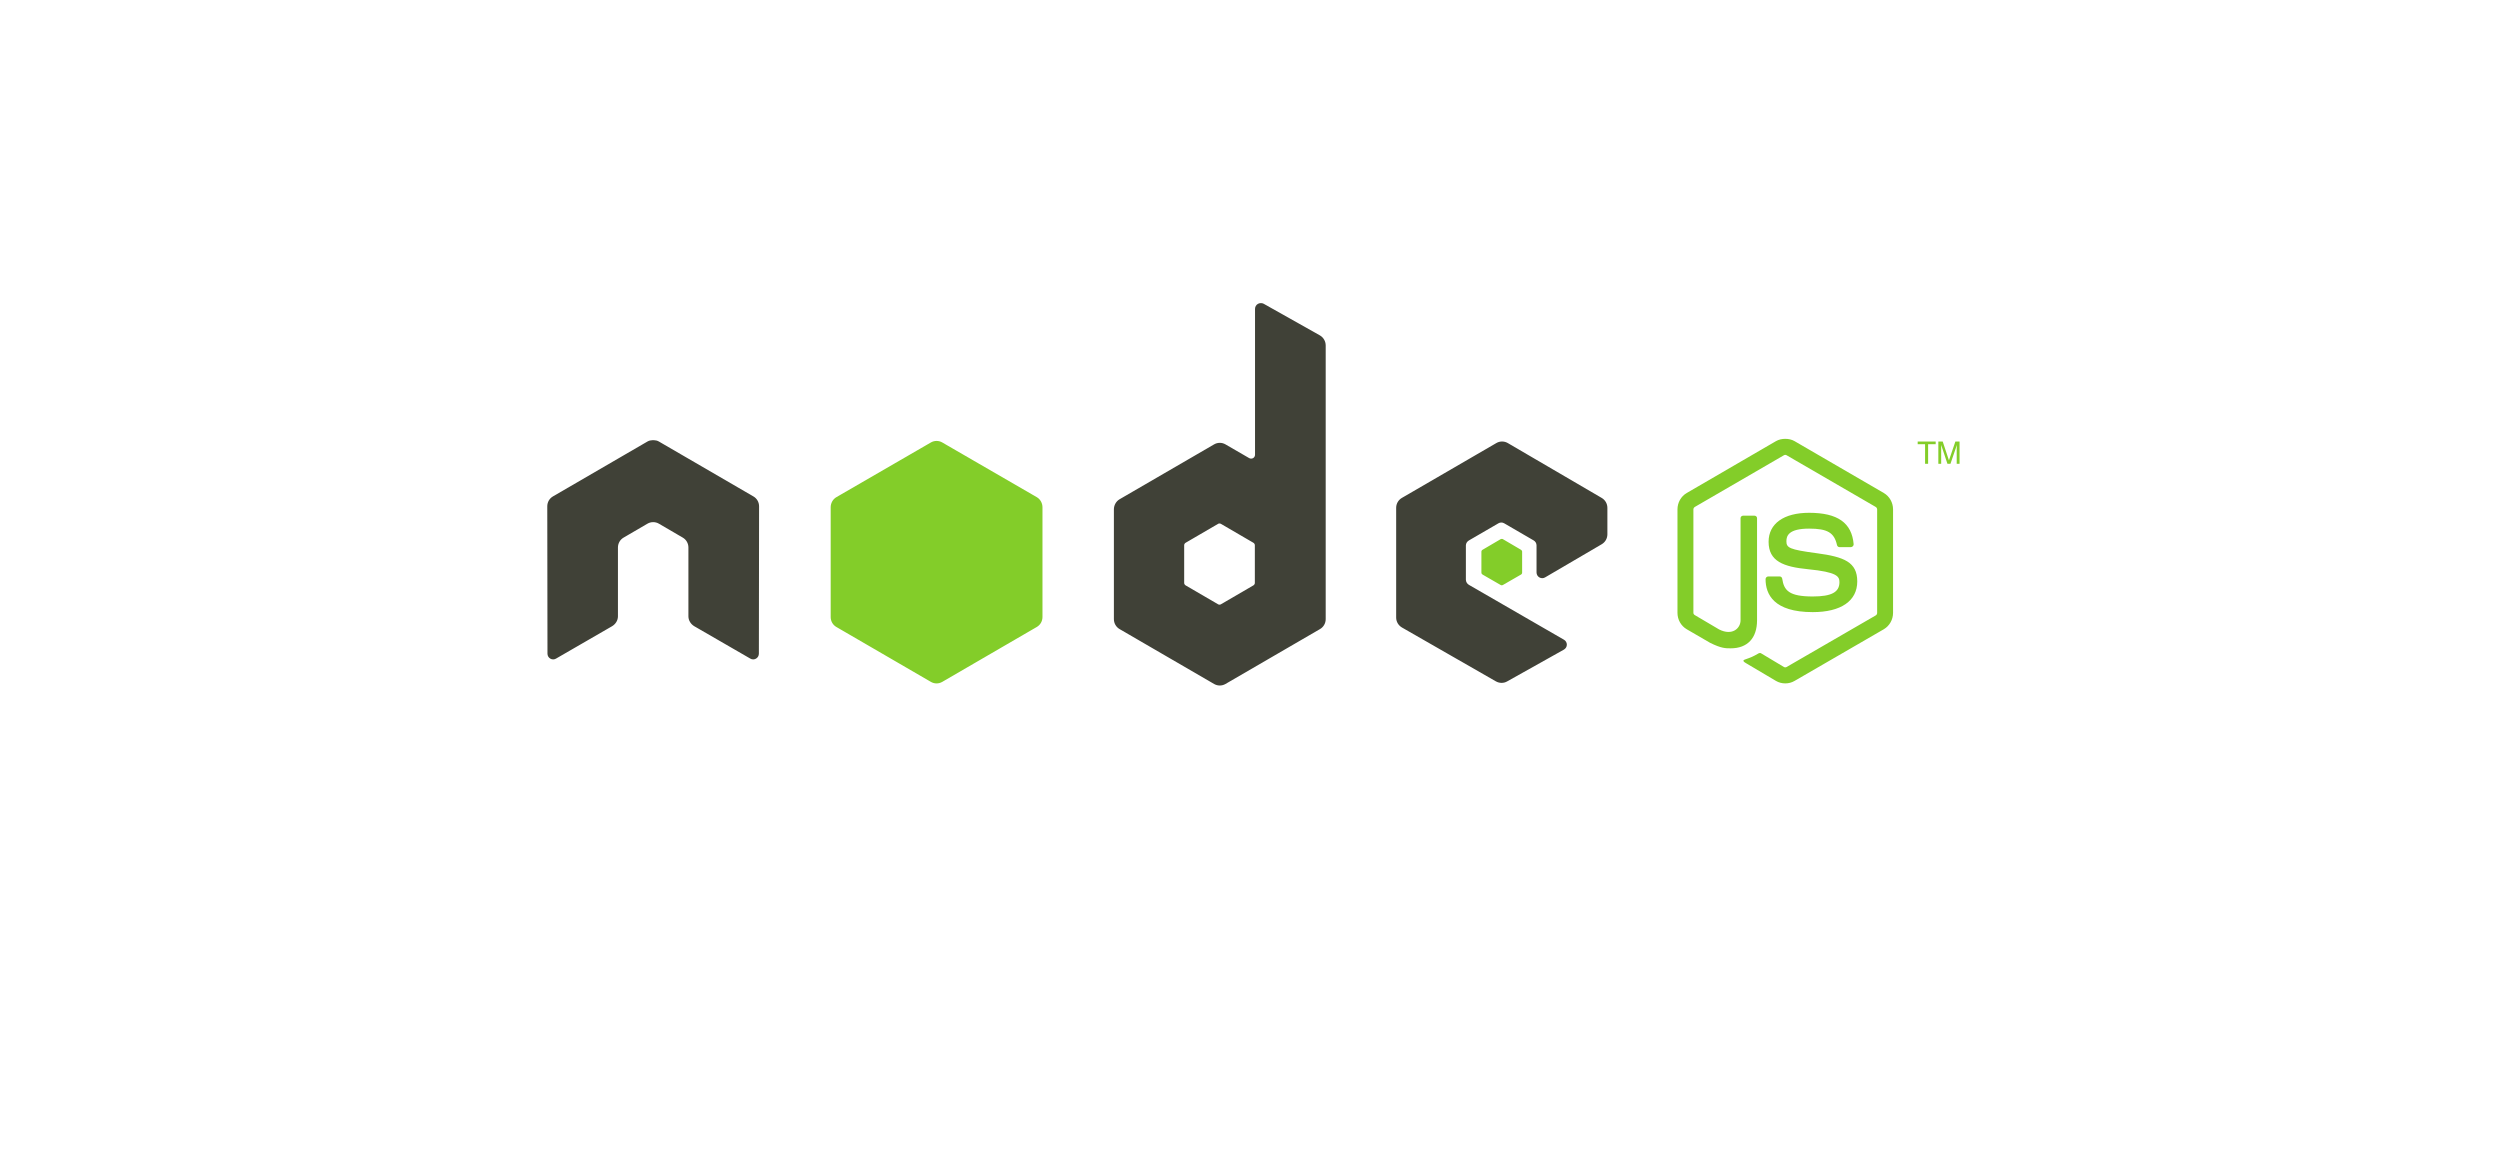 <svg width="176" height="81" viewBox="0 0 176 81" fill="none" xmlns="http://www.w3.org/2000/svg">
<g filter="url(#filter0_d_7560_154987)">
<path d="M17 34.5C17 21.521 27.521 11 40.5 11H135.5C148.479 11 159 21.521 159 34.5C159 47.479 148.479 58 135.5 58H40.5C27.521 58 17 47.479 17 34.5Z" fill="white"/>
</g>
<g clip-path="url(#clip0_7560_154987)">
<path fill-rule="evenodd" clip-rule="evenodd" d="M88.754 21.34C88.685 21.341 88.615 21.357 88.554 21.394C88.431 21.466 88.354 21.599 88.354 21.742V32.008C88.354 32.109 88.307 32.199 88.221 32.25C88.134 32.3 88.028 32.3 87.941 32.25L86.273 31.284C86.025 31.14 85.722 31.14 85.473 31.284L78.818 35.148C78.57 35.293 78.418 35.571 78.418 35.859V43.589C78.418 43.878 78.57 44.142 78.818 44.287L85.473 48.152C85.722 48.296 86.025 48.296 86.273 48.152L92.928 44.287C93.177 44.142 93.329 43.878 93.329 43.589V24.319C93.329 24.026 93.17 23.751 92.915 23.608L88.954 21.38C88.892 21.345 88.823 21.339 88.754 21.34ZM45.944 30.988C45.817 30.994 45.697 31.016 45.583 31.082L38.928 34.947C38.68 35.091 38.528 35.354 38.528 35.645L38.542 46.018C38.542 46.162 38.616 46.296 38.742 46.367C38.865 46.441 39.019 46.441 39.142 46.367L43.089 44.086C43.34 43.936 43.503 43.676 43.503 43.388V38.543C43.503 38.254 43.654 37.989 43.903 37.846L45.583 36.866C45.709 36.793 45.843 36.759 45.983 36.759C46.121 36.759 46.262 36.793 46.384 36.866L48.064 37.846C48.313 37.989 48.464 38.254 48.464 38.543V43.388C48.464 43.676 48.629 43.938 48.877 44.086L52.825 46.367C52.949 46.441 53.102 46.441 53.225 46.367C53.348 46.296 53.425 46.162 53.425 46.018L53.439 35.645C53.439 35.354 53.288 35.091 53.038 34.947L46.384 31.082C46.271 31.016 46.151 30.994 46.023 30.988H45.944ZM105.745 31.082C105.606 31.082 105.47 31.117 105.345 31.19L98.69 35.054C98.441 35.199 98.29 35.463 98.29 35.752V43.482C98.29 43.772 98.453 44.036 98.703 44.179L105.305 47.964C105.549 48.104 105.846 48.114 106.092 47.977L110.093 45.736C110.22 45.665 110.306 45.533 110.306 45.387C110.307 45.241 110.231 45.111 110.106 45.038L103.411 41.173C103.286 41.102 103.198 40.956 103.198 40.811V38.396C103.198 38.251 103.287 38.119 103.411 38.047L105.492 36.839C105.615 36.767 105.767 36.767 105.892 36.839L107.972 38.047C108.096 38.119 108.172 38.251 108.172 38.396V40.301C108.172 40.446 108.248 40.578 108.372 40.65C108.497 40.722 108.648 40.723 108.772 40.65L112.76 38.315C113.008 38.17 113.16 37.905 113.16 37.617V35.752C113.16 35.464 113.008 35.199 112.76 35.054L106.145 31.189C106.02 31.117 105.884 31.082 105.745 31.082ZM85.847 36.853C85.881 36.853 85.922 36.861 85.953 36.879L88.234 38.208C88.296 38.244 88.341 38.31 88.341 38.382V41.039C88.341 41.111 88.296 41.178 88.234 41.214L85.953 42.542C85.891 42.578 85.815 42.578 85.753 42.542L83.473 41.214C83.411 41.178 83.366 41.111 83.366 41.039V38.382C83.366 38.31 83.411 38.244 83.473 38.208L85.753 36.879C85.784 36.861 85.812 36.853 85.847 36.853V36.853Z" fill="#404137"/>
<path fill-rule="evenodd" clip-rule="evenodd" d="M125.683 30.895C125.452 30.895 125.228 30.942 125.029 31.056L118.748 34.706C118.341 34.941 118.094 35.386 118.094 35.86V43.146C118.094 43.62 118.341 44.064 118.748 44.3L120.388 45.253C121.185 45.648 121.479 45.642 121.842 45.642C123.022 45.642 123.696 44.922 123.696 43.67V36.477C123.696 36.375 123.608 36.303 123.509 36.303H122.722C122.621 36.303 122.535 36.375 122.535 36.477V43.67C122.535 44.225 121.961 44.783 121.028 44.314L119.321 43.307C119.261 43.274 119.215 43.216 119.215 43.146V35.86C119.215 35.791 119.26 35.72 119.321 35.685L125.589 32.049C125.648 32.015 125.718 32.015 125.776 32.049L132.044 35.685C132.104 35.721 132.151 35.788 132.151 35.86V43.146C132.151 43.216 132.116 43.287 132.058 43.321L125.776 46.957C125.722 46.99 125.648 46.99 125.589 46.957L123.976 45.991C123.928 45.963 123.862 45.965 123.816 45.991C123.37 46.245 123.286 46.275 122.869 46.421C122.766 46.457 122.609 46.513 122.922 46.689L125.029 47.937C125.23 48.054 125.453 48.111 125.683 48.111C125.915 48.111 126.136 48.054 126.336 47.937L132.618 44.3C133.024 44.062 133.271 43.62 133.271 43.146V35.86C133.271 35.386 133.024 34.942 132.618 34.706L126.336 31.056C126.139 30.942 125.913 30.895 125.683 30.895ZM65.935 31.042C65.796 31.042 65.659 31.077 65.535 31.149L58.88 35.001C58.631 35.145 58.48 35.423 58.48 35.712V43.441C58.48 43.731 58.631 43.995 58.88 44.139L65.535 48.004C65.783 48.149 66.086 48.149 66.335 48.004L72.99 44.139C73.238 43.995 73.39 43.731 73.39 43.441V35.712C73.39 35.423 73.239 35.145 72.99 35.001L66.335 31.149C66.211 31.077 66.073 31.042 65.935 31.042ZM135.005 31.082V31.27H135.525V32.653H135.739V31.27H136.272V31.082H135.005ZM136.459 31.082V32.653H136.659V31.727C136.659 31.689 136.661 31.63 136.659 31.552C136.656 31.473 136.659 31.403 136.659 31.364V31.324L137.099 32.652H137.312L137.766 31.324C137.766 31.408 137.755 31.49 137.752 31.566C137.752 31.639 137.752 31.694 137.752 31.727V32.652H137.953V31.082H137.659L137.206 32.411L136.766 31.082L136.459 31.082ZM127.363 36.101C125.574 36.101 124.509 36.867 124.509 38.141C124.509 39.523 125.566 39.903 127.283 40.073C129.337 40.276 129.497 40.579 129.497 40.986C129.497 41.691 128.938 41.992 127.617 41.992C125.956 41.992 125.592 41.575 125.469 40.744C125.455 40.655 125.387 40.583 125.296 40.583H124.482C124.382 40.583 124.296 40.67 124.296 40.771C124.296 41.835 124.871 43.093 127.617 43.093C129.604 43.093 130.751 42.308 130.751 40.932C130.751 39.569 129.825 39.203 127.897 38.946C125.948 38.687 125.763 38.56 125.763 38.101C125.763 37.722 125.92 37.215 127.363 37.215C128.652 37.215 129.128 37.495 129.324 38.369C129.341 38.451 129.413 38.517 129.497 38.517H130.311C130.361 38.517 130.409 38.486 130.444 38.45C130.478 38.411 130.502 38.367 130.497 38.316C130.371 36.81 129.373 36.101 127.363 36.101ZM105.731 37.94C105.705 37.94 105.675 37.94 105.651 37.953L104.371 38.705C104.323 38.732 104.291 38.783 104.291 38.839V40.315C104.291 40.37 104.323 40.421 104.371 40.449L105.651 41.187C105.699 41.215 105.75 41.215 105.798 41.187L107.078 40.449C107.126 40.422 107.158 40.37 107.158 40.315V38.839C107.158 38.783 107.126 38.732 107.078 38.705L105.798 37.953C105.774 37.939 105.758 37.94 105.731 37.94Z" fill="#83CD29"/>
</g>
<defs>
<filter id="filter0_d_7560_154987" x="0.541" y="0.35" width="174.917" height="79.917" filterUnits="userSpaceOnUse" color-interpolation-filters="sRGB">
<feFlood flood-opacity="0" result="BackgroundImageFix"/>
<feColorMatrix in="SourceAlpha" type="matrix" values="0 0 0 0 0 0 0 0 0 0 0 0 0 0 0 0 0 0 127 0" result="hardAlpha"/>
<feOffset dy="5.809"/>
<feGaussianBlur stdDeviation="8.229"/>
<feComposite in2="hardAlpha" operator="out"/>
<feColorMatrix type="matrix" values="0 0 0 0 0 0 0 0 0 0 0 0 0 0 0 0 0 0 0.06 0"/>
<feBlend mode="normal" in2="BackgroundImageFix" result="effect1_dropShadow_7560_154987"/>
<feBlend mode="normal" in="SourceGraphic" in2="effect1_dropShadow_7560_154987" result="shape"/>
</filter>
<clipPath id="clip0_7560_154987">
<rect width="99.425" height="26.92" fill="white" transform="translate(38.528 21.34)"/>
</clipPath>
</defs>
</svg>
